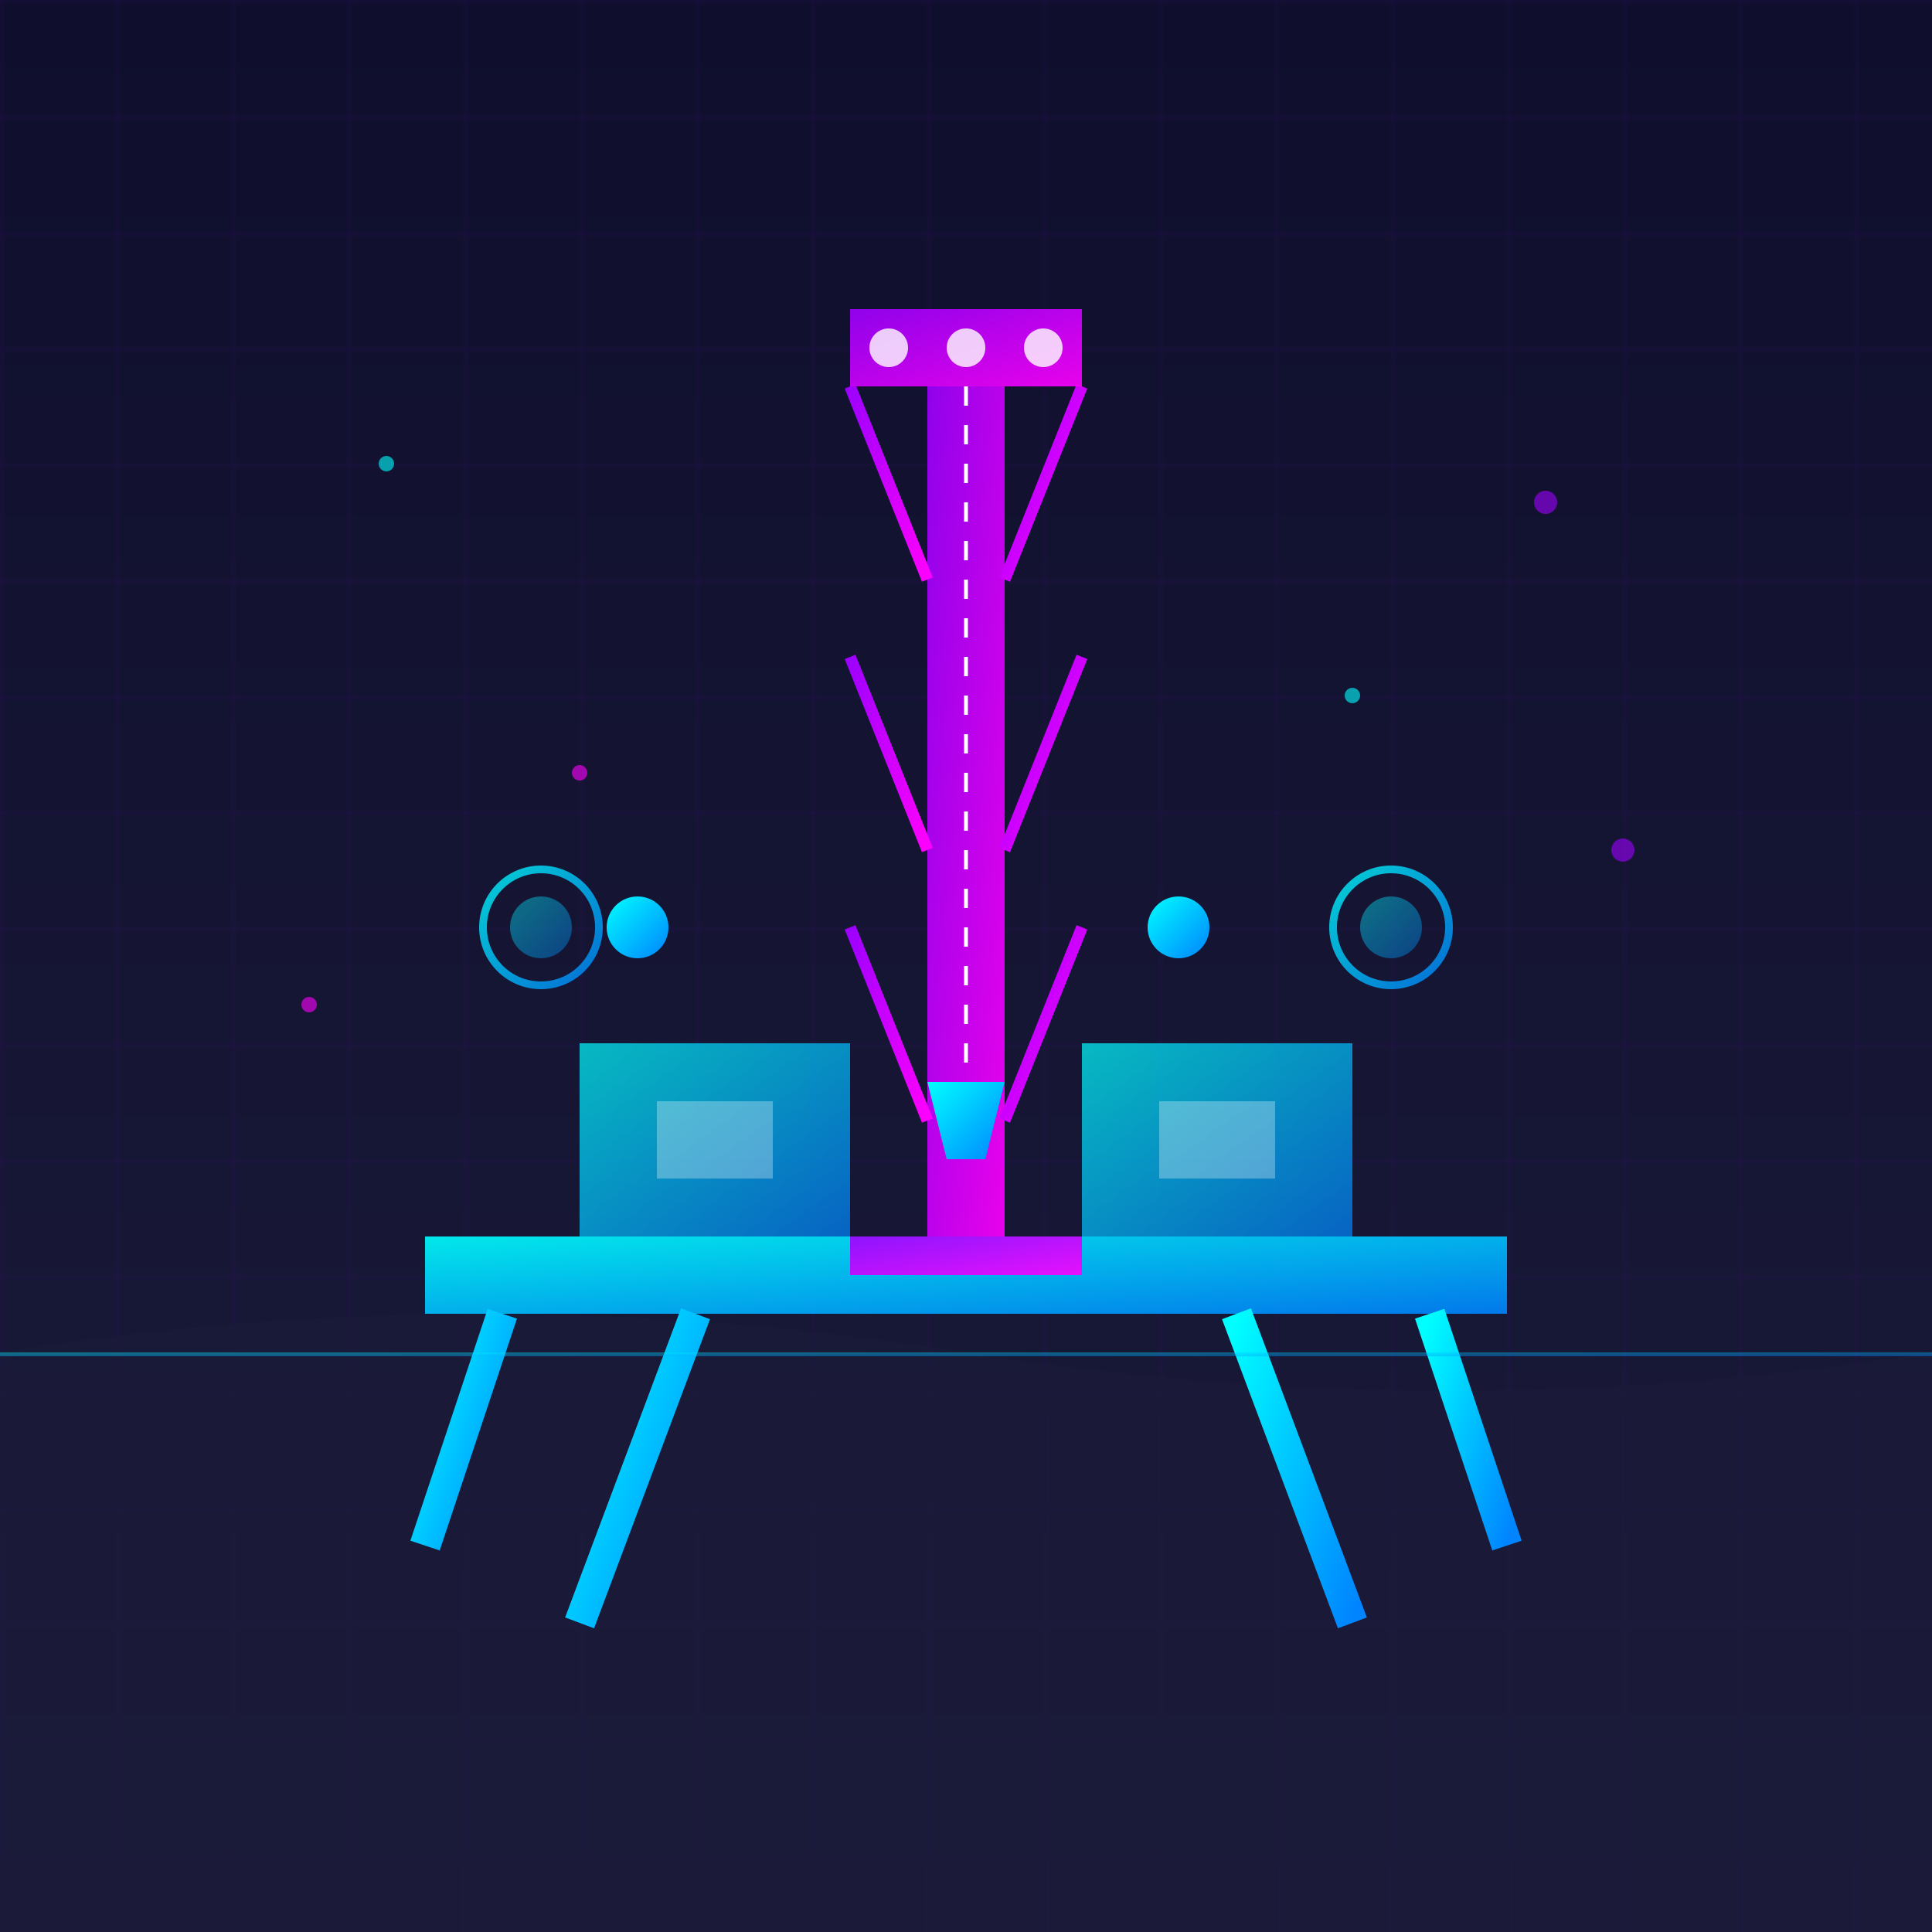 <svg xmlns="http://www.w3.org/2000/svg" width="500" height="500" viewBox="0 0 500 500">
  <!-- Definitions for gradients and effects -->
  <defs>
    <linearGradient id="neonBlueGradient" x1="0%" y1="0%" x2="100%" y2="100%">
      <stop offset="0%" stop-color="#00ffff" />
      <stop offset="100%" stop-color="#0084ff" />
    </linearGradient>
    
    <linearGradient id="neonPurpleGradient" x1="0%" y1="0%" x2="100%" y2="100%">
      <stop offset="0%" stop-color="#9d00ff" />
      <stop offset="100%" stop-color="#ff00ff" />
    </linearGradient>
    
    <linearGradient id="skyGradient" x1="0%" y1="0%" x2="0%" y2="100%">
      <stop offset="0%" stop-color="#0f0f2d" />
      <stop offset="100%" stop-color="#1b1b3a" />
    </linearGradient>
    
    <filter id="glow" x="-20%" y="-20%" width="140%" height="140%">
      <feGaussianBlur stdDeviation="5" result="blur" />
      <feComposite in="SourceGraphic" in2="blur" operator="over" />
    </filter>
    
    <pattern id="gridPattern" width="30" height="30" patternUnits="userSpaceOnUse">
      <path d="M 30 0 L 0 0 0 30" fill="none" stroke="#9d00ff" stroke-width="0.5" stroke-opacity="0.3" />
    </pattern>
  </defs>
  
  <!-- Background -->
  <rect width="500" height="500" fill="url(#skyGradient)" />
  <rect width="500" height="500" fill="url(#gridPattern)" opacity="0.5" />
  
  <!-- Stylized Ocean -->
  <path d="M0,350 Q125,330 250,350 Q375,370 500,350 L500,500 L0,500 Z" fill="#1b1b3a" opacity="0.6" />
  
  <!-- Ocean Glow Effect -->
  <line x1="0" y1="350" x2="500" y2="350" stroke="url(#neonBlueGradient)" stroke-width="2" filter="url(#glow)" opacity="0.6" />
  
  <!-- Main Oil Rig Structure -->
  <g filter="url(#glow)">
    <!-- Platform Base -->
    <rect x="110" y="320" width="280" height="20" fill="url(#neonBlueGradient)" opacity="0.9" />
    
    <!-- Support Legs -->
    <line x1="130" y1="340" x2="110" y2="400" stroke="url(#neonBlueGradient)" stroke-width="8" />
    <line x1="180" y1="340" x2="150" y2="420" stroke="url(#neonBlueGradient)" stroke-width="8" />
    <line x1="320" y1="340" x2="350" y2="420" stroke="url(#neonBlueGradient)" stroke-width="8" />
    <line x1="370" y1="340" x2="390" y2="400" stroke="url(#neonBlueGradient)" stroke-width="8" />
    
    <!-- Horizontal Supports -->
    <line x1="110" y1="370" x2="390" y2="370" stroke="url(#neonBlueGradient)" stroke-width="4" opacity="0.7" />
    <line x1="130" y1="400" x2="370" y2="400" stroke="url(#neonBlueGradient)" stroke-width="4" opacity="0.7" />
  </g>
  
  <!-- Derrick Tower -->
  <g filter="url(#glow)">
    <!-- Main Tower Structure -->
    <rect x="240" y="100" width="20" height="220" fill="url(#neonPurpleGradient)" opacity="0.9" />
    
    <!-- Tower Base -->
    <rect x="220" y="320" width="60" height="10" fill="url(#neonPurpleGradient)" opacity="0.9" />
    
    <!-- Tower Supports -->
    <line x1="220" y1="100" x2="240" y2="150" stroke="url(#neonPurpleGradient)" stroke-width="3" />
    <line x1="280" y1="100" x2="260" y2="150" stroke="url(#neonPurpleGradient)" stroke-width="3" />
    <line x1="220" y1="170" x2="240" y2="220" stroke="url(#neonPurpleGradient)" stroke-width="3" />
    <line x1="280" y1="170" x2="260" y2="220" stroke="url(#neonPurpleGradient)" stroke-width="3" />
    <line x1="220" y1="240" x2="240" y2="290" stroke="url(#neonPurpleGradient)" stroke-width="3" />
    <line x1="280" y1="240" x2="260" y2="290" stroke="url(#neonPurpleGradient)" stroke-width="3" />
    
    <!-- Tower Top -->
    <rect x="220" y="80" width="60" height="20" fill="url(#neonPurpleGradient)" opacity="0.9" />
    
    <!-- Pulleys at Top -->
    <circle cx="230" cy="90" r="5" fill="#ffffff" opacity="0.8" />
    <circle cx="250" cy="90" r="5" fill="#ffffff" opacity="0.8" />
    <circle cx="270" cy="90" r="5" fill="#ffffff" opacity="0.8" />
  </g>
  
  <!-- Drilling Equipment -->
  <g filter="url(#glow)">
    <!-- Drill Line -->
    <line x1="250" y1="100" x2="250" y2="280" stroke="#ffffff" stroke-width="1" stroke-dasharray="5,5" />
    
    <!-- Drill Bit -->
    <polygon points="240,280 260,280 255,300 245,300" fill="url(#neonBlueGradient)" />
  </g>
  
  <!-- Platform Modules -->
  <g filter="url(#glow)">
    <!-- Module 1 -->
    <rect x="150" y="270" width="70" height="50" fill="url(#neonBlueGradient)" opacity="0.7" />
    <line x1="165" y1="270" x2="165" y2="250" stroke="url(#neonBlueGradient)" stroke-width="3" />
    <circle cx="165" cy="240" r="8" fill="url(#neonBlueGradient)" />
    
    <!-- Module 2 -->
    <rect x="280" y="270" width="70" height="50" fill="url(#neonBlueGradient)" opacity="0.7" />
    <line x1="305" y1="270" x2="305" y2="250" stroke="url(#neonBlueGradient)" stroke-width="3" />
    <circle cx="305" cy="240" r="8" fill="url(#neonBlueGradient)" />
    
    <!-- Small Details -->
    <rect x="170" y="285" width="30" height="20" fill="#ffffff" opacity="0.3" />
    <rect x="300" y="285" width="30" height="20" fill="#ffffff" opacity="0.3" />
  </g>
  
  <!-- Futuristic Data Elements -->
  <g opacity="0.8">
    <!-- Circular Indicators -->
    <circle cx="140" cy="240" r="15" fill="none" stroke="url(#neonBlueGradient)" stroke-width="2" />
    <circle cx="140" cy="240" r="8" fill="url(#neonBlueGradient)" opacity="0.5" />
    
    <circle cx="360" cy="240" r="15" fill="none" stroke="url(#neonBlueGradient)" stroke-width="2" />
    <circle cx="360" cy="240" r="8" fill="url(#neonBlueGradient)" opacity="0.5" />
  </g>
  
  <!-- Decorative Elements -->
  <g opacity="0.6" filter="url(#glow)">
    <!-- Abstract Lines -->
    <line x1="0" y1="150" x2="220" y2="150" stroke="url(#neonPurpleGradient)" stroke-width="1" />
    <line x1="280" y1="150" x2="500" y2="150" stroke="url(#neonPurpleGradient)" stroke-width="1" />
    
    <!-- Floating Particles -->
    <circle cx="100" cy="120" r="2" fill="#00ffff" />
    <circle cx="400" cy="130" r="3" fill="#9d00ff" />
    <circle cx="150" cy="200" r="2" fill="#ff00ff" />
    <circle cx="350" cy="180" r="2" fill="#00ffff" />
    <circle cx="420" cy="220" r="3" fill="#9d00ff" />
    <circle cx="80" cy="260" r="2" fill="#ff00ff" />
  </g>
  
  <!-- Small Horizon Accent -->
  <rect x="0" y="350" width="500" height="1" fill="url(#neonBlueGradient)" opacity="0.4" />
</svg>
